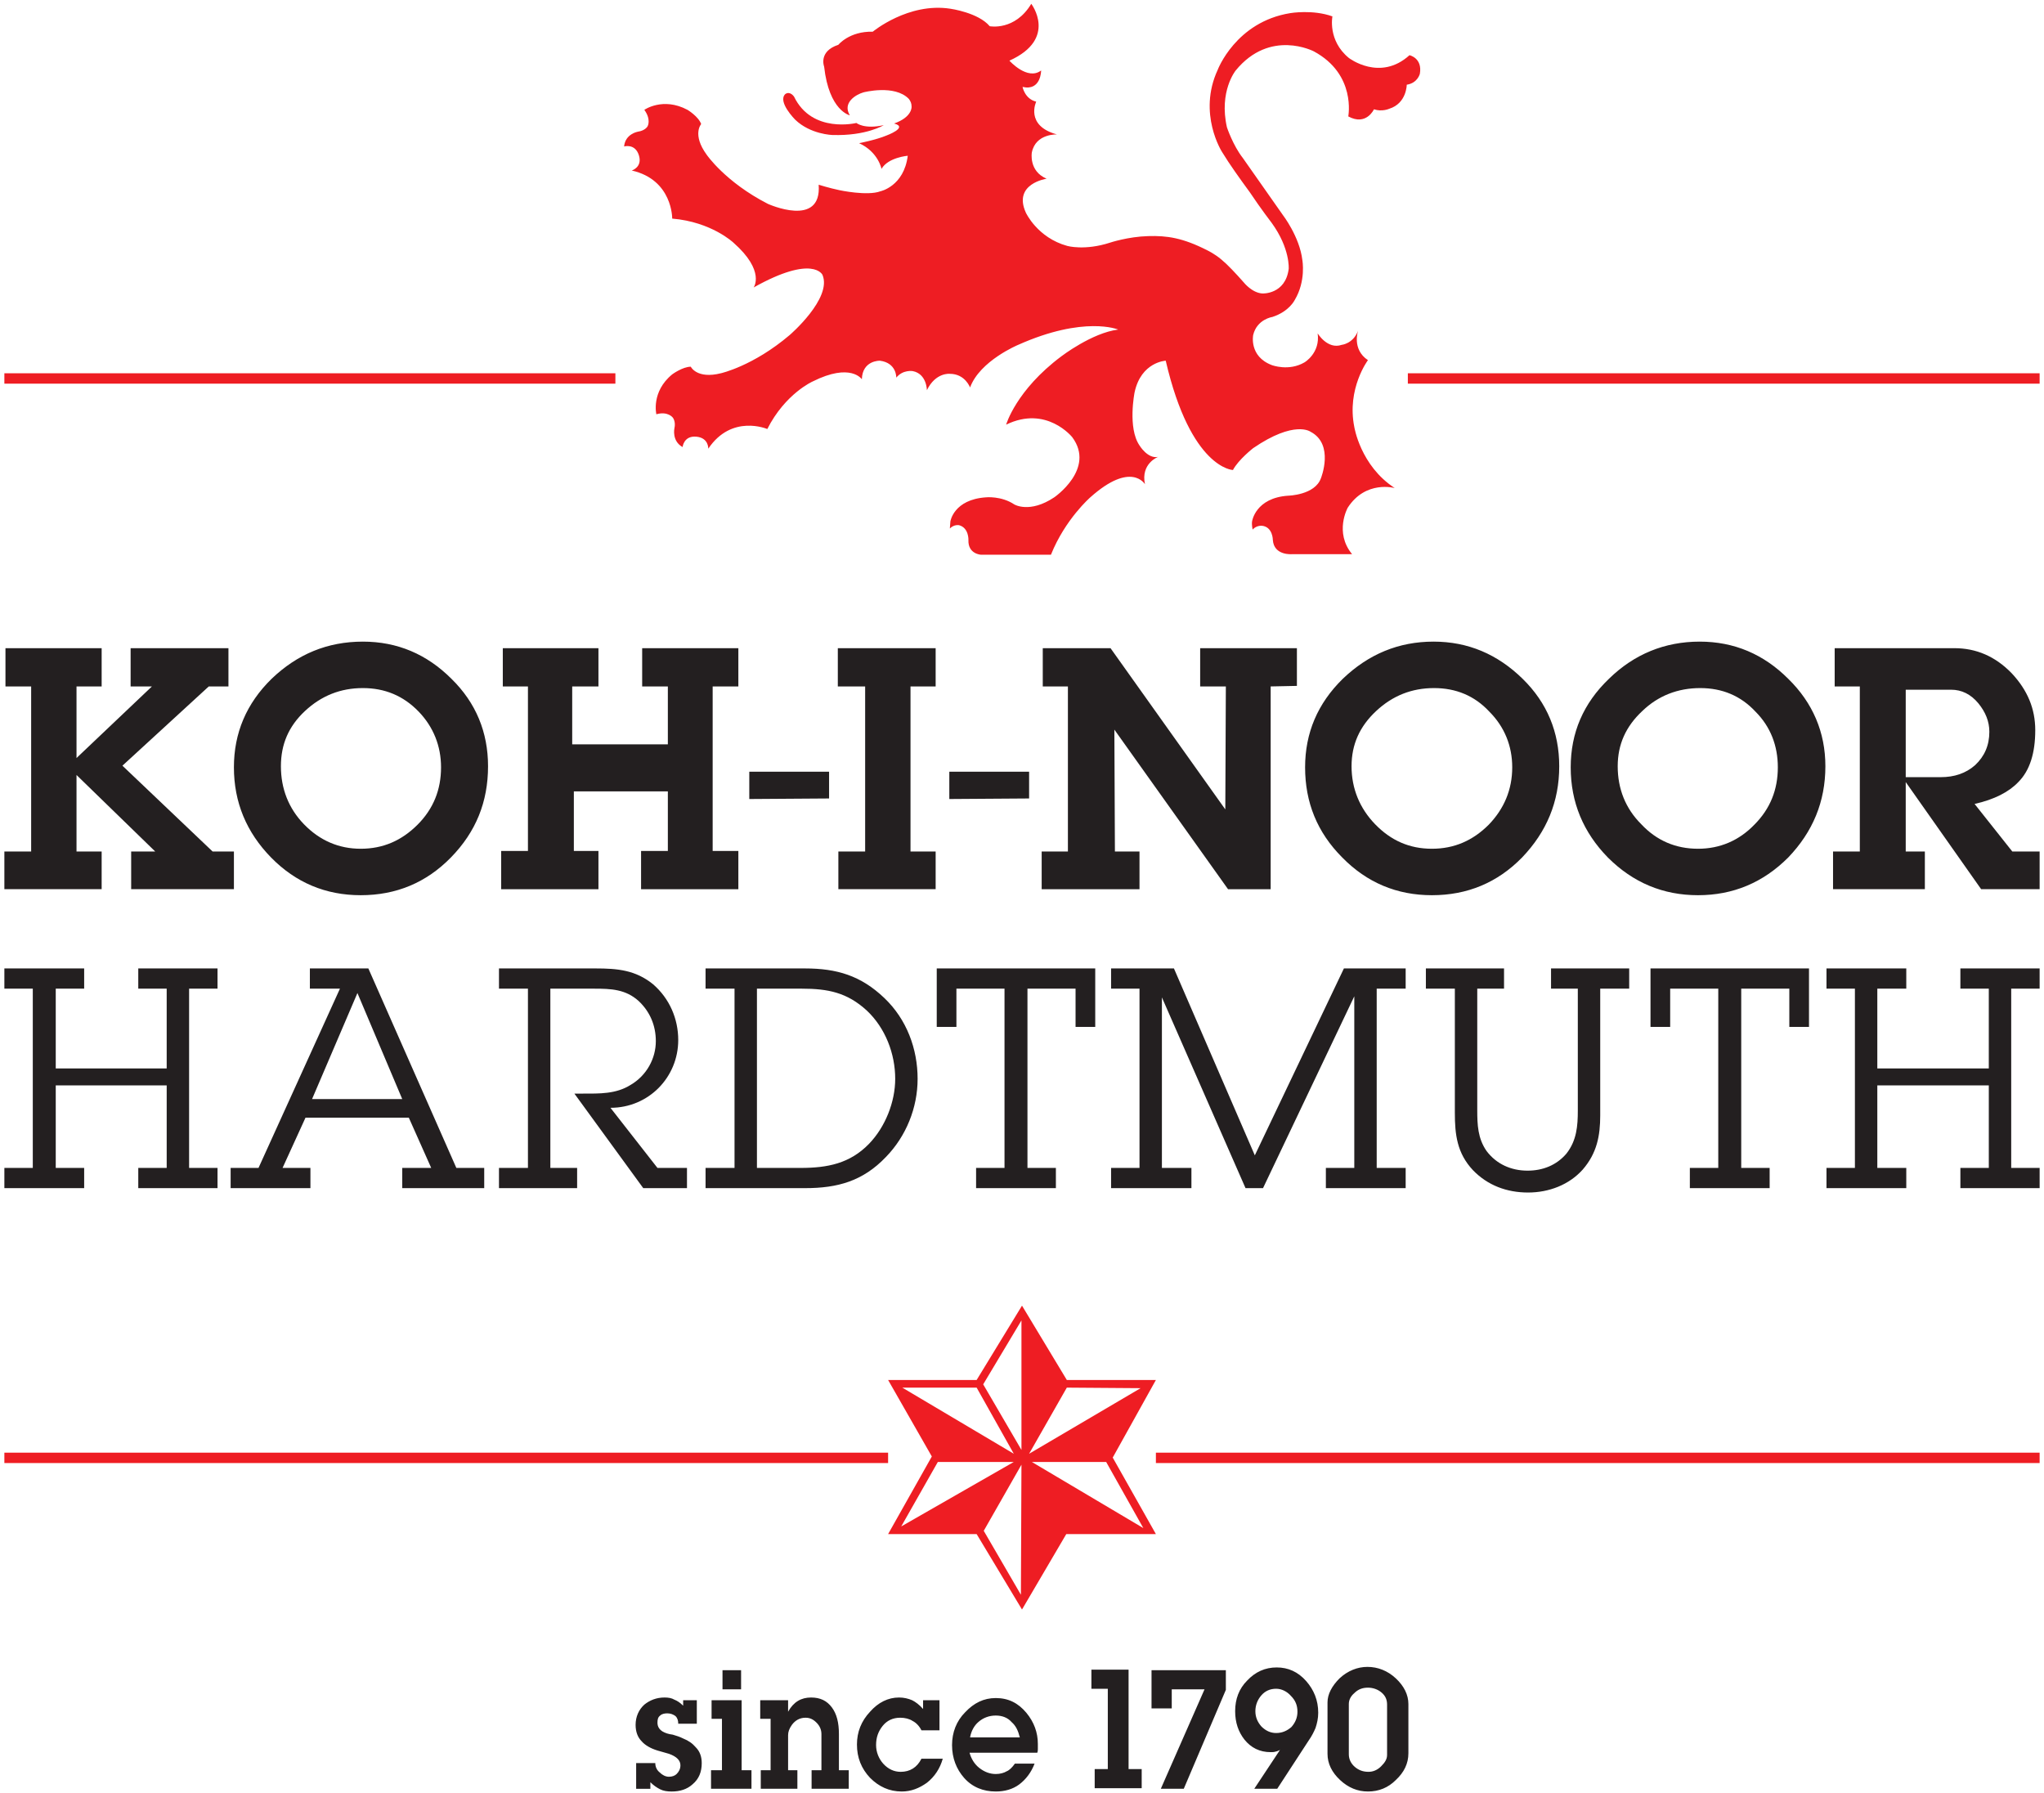 <svg width="374" height="328" fill="none" xmlns="http://www.w3.org/2000/svg"><path d="M30.5 195.5H10.2v-14.6h5.2v-3.7H.8v3.7H6v32.8H.8v3.7h14.6v-3.7h-5.2v-15.1h20.3v15.1h-5.2v3.7h14.5v-3.7h-5.2v-32.8h5.2v-3.7H25.3v3.7h5.2v14.6zm58.1 21.9v-3.7h-5.1l-16.1-36.5H56.7v3.7h5.5l-14.9 32.8h-5.1v3.7h14.6v-3.7h-5.1l4.2-9.2h18.9l4.1 9.2h-5.3v3.7h15zm-15-16.3H57.1l8.3-19.4 8.2 19.4zm52.1 12.6h-5.4l-8.6-11c7 0 12.4-5.6 12.4-12.4 0-3.9-1.6-7.6-4.6-10.2-3.2-2.6-6.5-2.9-10.5-2.9H91.3v3.7h5.3v32.8h-5.3v3.7h14.3v-3.7h-4.9v-32.8h8c3.1 0 5.8.1 8.2 2.3 2 1.9 3.1 4.4 3.1 7.3 0 3.2-1.7 6.3-4.6 8-2.7 1.7-5.7 1.6-8.8 1.6h-1.5l12.6 17.3h8v-3.7zm8.7 0h-5.3v3.7h18.2c6 0 10.6-1.3 14.8-5.7 3.7-3.8 5.8-9 5.8-14.3 0-5.5-2-10.9-6.1-14.8-4.3-4.1-8.7-5.4-14.5-5.4h-18.2v3.7h5.3v32.8zm4.1 0v-32.8h8.2c4.8 0 8.3.7 11.9 4 3.4 3.2 5.2 7.9 5.2 12.5 0 4.2-1.8 8.8-4.8 11.9-3.5 3.6-7.6 4.4-12.5 4.4h-8zm49.5-32.8h8.8v7h3.6v-10.7h-29v10.7h3.6v-7h8.8v32.8h-5.2v3.7h14.6v-3.7H188v-32.8zm24.6 1.6l15.3 34.9h3.2l16.7-35.1v31.4h-5.2v3.7h14.6v-3.7h-5.3v-32.8h5.3v-3.7h-11.3l-16.3 34.2-14.8-34.2h-11.5v3.7h5.2v32.8h-5.2v3.7H218v-3.7h-5.4v-31.2zm80.2-1.6h5.3v-3.7h-14.3v3.7h4.9v22.3c0 2.8-.2 5.5-2.1 7.9-1.8 2.1-4.3 3.1-7.1 3.1-3 0-5.7-1.2-7.5-3.6-1.6-2.3-1.7-4.8-1.7-7.5v-22.2h4.9v-3.7h-14.3v3.7h5.3v22.7c0 4 .4 7.4 3.3 10.5 2.7 2.8 6.2 4.1 10.1 4.1 3.8 0 7.5-1.4 10-4.2 2.6-3 3.2-6.2 3.2-9.9v-23.2zm25.8 0h8.8v7h3.6v-10.7h-29v10.7h3.6v-7h8.8v32.8h-5.2v3.7h14.6v-3.7h-5.2v-32.8zm45.3 14.6h-20.4v-14.6h5.3v-3.7h-14.6v3.7h5.2v32.8h-5.2v3.7h14.6v-3.7h-5.3v-15.1h20.4v15.1h-5.2v3.7h14.5v-3.7H368v-32.8h5.2v-3.7h-14.5v3.7h5.2v14.6z" fill="#231F20"/><path d="M190.5 12.9s0 3.8-3.4 3c0 0 .4 2.2 2.5 2.7 0 0-2.1 4.4 3.8 6 0 0-3.9-.2-4.6 3.3 0 0-.6 3.4 2.7 4.8 0 0-6.2.9-3.8 6.2 0 0 2.1 4.6 7.6 6.1 0 0 3.2.9 7.8-.6 0 0 3.3-1.1 7-1.2 3.4-.1 6.3.3 10.8 2.6 0 0 1.3.6 2.6 1.7 1.1.9 2.6 2.5 4.1 4.2 0 0 1.5 1.9 3.4 2 0 0 4.2.2 4.8-4.5 0 0 .3-3.7-3.1-8.4 0 0-2-2.6-4-5.6-1.9-2.6-3.7-5.1-5.1-7.4 0 0-4.5-7-.8-15 0 0 3.3-8.8 13.3-10.4 0 0 4.1-.7 7.7.6 0 0-.9 4.4 3 7.6 0 0 5.7 4.4 11.1-.5 0 0 2.4.5 1.9 3.4 0 0-.4 1.7-2.4 2 0 0 0 3.4-3.2 4.4 0 0-1.3.6-2.8.1 0 0-1.4 3.1-4.7 1.3 0 0 1.5-7.7-6.3-11.9 0 0-8-4.2-14.3 3.5 0 0-3.1 3.8-1.6 10.4 0 0 1.1 3.3 2.9 5.6l7.3 10.4s3.1 4 3.6 8.3c0 0 .7 3.8-1.4 7.3 0 0-1 2.1-4.1 3.1 0 0-2.8.4-3.5 3.3 0 0-.8 3.9 3.4 5.5 0 0 3.1 1.2 6-.5 0 0 2.9-1.7 2.4-5.3 0 0 1.8 3 4.4 2.1 0 0 2.1-.2 3-2.6 0 0-1.2 3.4 1.8 5.4 0 0-3.9 5.2-2.5 12.2 0 0 1.1 7.1 7.4 11.2 0 0-5.3-1.5-8.6 3.6 0 0-2.5 4.5.8 8.5h-11s-3.3.3-3.5-2.6c0 0 0-2.4-2-2.6 0 0-1-.1-1.7.7 0 0-.2-.9-.1-1.5 0 0 .6-4.3 6.6-4.7 0 0 4.9-.1 6-3.2 0 0 2.5-6.2-1.9-8.5 0 0-2.9-2.2-10.5 3 0 0-2.7 2.1-3.7 4 0 0-7.7-.2-12.3-20 0 0-4.5.2-5.7 5.8 0 0-1.3 6.5.9 9.7 0 0 1.5 2.5 3.4 2.1 0 0-3.2 1.2-2.4 5 0 0-2.5-4.3-10 2.4 0 0-4.6 4-7.2 10.5h-12.8s-2.4-.1-2.3-2.7c0 0 .1-2.2-1.7-2.7 0 0-.9-.2-1.7.6l.1-1.3s.6-4 6.5-4.4c0 0 2.8-.3 5.2 1.3 0 0 2.8 1.7 7.3-1.3 0 0 7.6-5.2 3.3-11 0 0-4.7-5.9-12.1-2.3 0 0 1.8-6.3 10.1-12.5 0 0 5.6-4.3 10.4-4.9 0 0-6.2-2.6-18.3 2.8 0 0-7 2.9-8.8 7.8 0 0-.9-2.5-3.7-2.5 0 0-2.6-.3-4.2 3 0 0 0-3-2.6-3.5 0 0-1.8-.3-3 1.2 0 0 .1-2.7-3-3.1 0 0-3.2-.1-3.3 3.4 0 0-2-3.1-9 .4 0 0-5 2.2-8.3 8.7 0 0-6.5-2.8-10.8 3.6 0 0 .1-2-2.2-2.2-2.3-.2-2.5 1.9-2.5 1.9-2-1.1-1.5-3.4-1.5-3.4.3-1.3-.3-2-.3-2s-.9-1.2-3-.6c0 0-1-4.1 2.9-7.3 0 0 1.9-1.4 3.4-1.4 0 0 1.1 2.3 5.5 1.2 0 0 5.9-1.3 12.6-7 0 0 7.8-6.7 6-11 0 0-1.7-3.8-12.6 2.3 0 0 2.2-3-3.7-8.2 0 0-4-3.8-11.2-4.4 0 0 .1-7.1-7.4-8.8 0 0 2-.6 1.3-2.8-.7-2.2-2.7-1.6-2.7-1.6.2-2.3 2.5-2.7 2.5-2.7 1.4-.2 1.8-1 1.8-1s.7-1.2-.6-3c0 0 3.4-2.4 7.9 0 0 0 2 1.2 2.5 2.6 0 0-1.7 1.9 1 5.6 0 0 3.4 5 11.2 9 0 0 9.9 4.5 9.3-3.5 0 0 1.9.6 3.8 1 0 0 5.1 1.1 7.5.2 0 0 4.3-.9 5-6.5 0 0-3.6.3-4.8 2.4 0 0-.6-3.1-4.1-4.7 0 0 3.1-.6 5-1.4 0 0 4.1-1.5 1.4-2.2 3.4-1.2 3.2-3.1 3.2-3.1 0-.6-.2-1-.5-1.4-2.6-2.7-8.3-1.2-8.3-1.2-1.4.4-3.9 1.9-2.5 4.2 0 0-3.8-.8-4.7-8.9 0 0-1.1-2.8 2.6-4 0 0 2-2.5 6.3-2.4 0 0 6.5-5.4 14.2-4.2 0 0 5.1.7 7.2 3.2 0 0 4.6.9 7.6-4.1 0 0 4.9 6.4-4 10.4 0 0 3.3 3.7 5.8 1.8z" fill="#EE1D23"/><path d="M161.7 22.9c-3.6.8-5-.4-5-.4s-8.1 2-11.4-4.8c0 0-.7-1.1-1.6-.5-1.5 1.4 1.8 4.7 1.8 4.7 2.8 2.7 6.8 2.8 6.8 2.8 6.2.2 9.4-1.8 9.4-1.8zm47.5 256.7l-20.4-12.1h13.6l6.8 12.1zm-14-25.7l13.5.1-20.4 12 6.9-12.1zm-8.3 11.4l-7-12 7-11.7v23.7zm-.1 26.5l-6.8-11.7 6.9-12.1-.1 23.8zm-21.9-12.5l6.7-11.8h13.9l-20.6 11.8zm.2-25.4h13.6l6.8 12.1-20.4-12.1zm46.4-1.4h-16.3l-8.2-13.6-8.3 13.6h-16.2l8 14-8 14.2h16.2l8.3 13.8 8.1-13.8h16.4l-7.9-14 7.9-14.2z" fill="#EE1D23"/><path d="M128.4 322.6c0 1.6-.5 2.9-1.7 3.9-1 .9-2.3 1.3-3.8 1.3-.8 0-1.5-.1-2.1-.4-.6-.3-1.2-.7-1.8-1.3v1.2h-2.6v-4.7h3.5c0 .7.3 1.3.8 1.7.5.5 1.1.8 1.7.8.6 0 1.1-.2 1.4-.5.4-.4.7-.9.7-1.6 0-.9-.7-1.6-2.1-2.1l-2.1-.6c-1.3-.4-2.3-1-2.9-1.7-.7-.7-1.1-1.7-1.1-3 0-1.5.6-2.8 1.6-3.7 1-.8 2.2-1.3 3.7-1.3.7 0 1.3.1 1.8.4.5.2 1 .5 1.6 1.1v-1h2.5v4.3h-3.4c0-.5-.1-1-.5-1.4-.4-.3-.9-.5-1.5-.5-.5 0-1 .1-1.3.4-.4.3-.5.7-.5 1.3 0 .7.3 1.2.9 1.6.5.3 1.1.5 1.9.6.7.2 1.3.4 1.9.7 1 .4 1.7.9 2.3 1.6.8.8 1.1 1.8 1.1 2.9zm3.8-13.5h3.4v-3.5h-3.4v3.5zm-2 2v3.4h1.9v9.4h-2v3.4h7.4v-3.4h-1.8v-12.8h-5.5zm25.1 16.2h-6.8v-3.4h1.8v-6.6c0-.8-.3-1.5-.9-2.1-.6-.6-1.2-.9-2-.9-1.1 0-1.9.5-2.5 1.3-.5.7-.7 1.3-.7 1.9v6.4h1.7v3.4h-6.7v-3.4h1.8v-9.4h-1.9v-3.4h5.1v2.1c1-1.8 2.4-2.6 4.2-2.6 1.7 0 2.9.6 3.8 1.8.9 1.2 1.3 2.8 1.3 4.9v6.6h1.8v3.4zm17.2-5.5c-.5 1.8-1.5 3.3-2.9 4.4-1.4 1-2.9 1.6-4.6 1.6-2.3 0-4.2-.9-5.8-2.5-1.6-1.7-2.4-3.7-2.4-6.1 0-2.3.8-4.3 2.4-6 1.5-1.7 3.3-2.6 5.3-2.6.9 0 1.7.2 2.4.5.6.3 1.3.8 2 1.6v-1.6h3v5.5h-3.3c-.4-.8-1-1.4-1.6-1.7-.6-.4-1.4-.6-2.3-.6-1.3 0-2.4.5-3.2 1.5-.8 1-1.2 2.1-1.2 3.5 0 1.3.5 2.5 1.3 3.4.9 1 2 1.5 3.2 1.5 1.7 0 3-.8 3.8-2.4h3.9zm14.1-3.9c-.3-1.2-.7-2.1-1.5-2.8-.7-.8-1.7-1.2-2.9-1.2s-2.3.4-3.2 1.2c-.7.6-1.3 1.6-1.5 2.8h9.1zm3.3 1.2v.9c0 .2 0 .4-.1.7h-12.4c.3 1.1.9 2.1 1.8 2.8.9.7 1.9 1.1 3 1.1.8 0 1.5-.2 2-.5.5-.2 1-.7 1.5-1.4h3.6c-.6 1.6-1.6 2.9-2.8 3.8-1.2.9-2.7 1.3-4.3 1.3-2.3 0-4.3-.8-5.8-2.5-1.4-1.6-2.2-3.6-2.2-6 0-2.3.8-4.4 2.4-6 1.6-1.7 3.4-2.6 5.6-2.6 2.3 0 4.1.9 5.6 2.7 1.4 1.7 2.1 3.6 2.1 5.7zm9.8-13.6v3.5h3v14.7h-2.4v3.5h8.6v-3.5h-2.4v-18.2h-6.8zm11 .1v7h3.7v-3.5h6l-8 18.2h4.2l7.7-18.1v-3.6h-13.6zm26.7 7.6c0-1.2-.4-2.1-1.2-2.9-.7-.8-1.7-1.3-2.7-1.3-1.1 0-2 .4-2.7 1.2-.7.8-1.1 1.8-1.1 2.9 0 1.1.4 2 1.1 2.8.8.8 1.7 1.2 2.7 1.2 1.1 0 2-.4 2.8-1.1.7-.8 1.1-1.7 1.1-2.8zm3.8.2c0 1-.2 1.9-.5 2.8-.3.7-.7 1.5-1.2 2.2l-5.8 8.9h-4.2l4.7-7.1c-.4.2-.7.3-.8.3-.3.1-.6.1-.9.1-2 0-3.6-.8-4.8-2.3-1.1-1.4-1.7-3.1-1.7-5.2 0-2.2.7-4.1 2.2-5.6 1.5-1.6 3.3-2.4 5.4-2.4 2.1 0 3.9.8 5.4 2.5 1.4 1.6 2.2 3.5 2.2 5.8zm12.6 7.7v-9.2c0-.9-.3-1.6-1-2.2-.7-.6-1.6-.9-2.5-.9-1 0-1.8.3-2.5 1-.7.6-1 1.3-1 2v9.2c0 .9.4 1.7 1.1 2.3.7.6 1.5.9 2.5.9.8 0 1.6-.3 2.3-1 .7-.7 1.1-1.3 1.1-2.1zm3.9-.3c0 1.9-.8 3.5-2.3 4.9-1.4 1.4-3.1 2.1-5.1 2.1-1.9 0-3.6-.7-5.1-2.1-1.5-1.4-2.3-3-2.3-4.8v-9.4c0-1.5.8-3 2.2-4.4 1.5-1.4 3.3-2.1 5.1-2.1 1.9 0 3.7.7 5.2 2.1 1.5 1.4 2.3 3 2.3 4.7v9z" fill="#231F20"/><path d="M.8 267.7h161.7v-1.9H.8v1.9zm210.7 0h161.7v-1.9H211.5v1.9zM.8 70.2h111.8v-1.9H.8v1.9z" fill="#EE1D23"/><path d="M151.7 141.2h-14.6v5l14.6-.1v-4.9zM42.8 155.8h-3.9l-16.5-15.7 15.8-14.5h3.6v-7H23.9v7h3.9L14 138.7v-13.1h4.6v-7H1v7h4.7v30.2H.8v6.9h17.8v-6.9H14v-14l14.4 14H24v6.9h18.8v-6.9zm39.8-31.6c-4.5-4.5-9.9-6.8-16.2-6.8-6.5 0-12 2.3-16.7 6.8-4.6 4.5-6.9 9.9-6.9 16.2 0 6.4 2.3 11.9 6.8 16.5s10 6.9 16.4 6.9c6.5 0 12-2.3 16.5-6.9 4.6-4.7 6.8-10.2 6.8-16.7 0-6.2-2.2-11.6-6.7-16zm-6.2 26.7c-2.9 2.9-6.3 4.4-10.4 4.4-4 0-7.5-1.5-10.4-4.5-2.8-2.9-4.2-6.5-4.2-10.6 0-4 1.4-7.3 4.4-10.1 3-2.8 6.5-4.2 10.6-4.2 4 0 7.4 1.4 10.2 4.3 2.7 2.8 4.1 6.3 4.1 10.2 0 4.1-1.4 7.6-4.3 10.5zm58.7 4.8h-4.7v-30.1h4.7v-7h-17.6v7h4.7v10.6h-17.5v-10.6h4.8v-7H92v7h4.6v30.1h-4.9v7h17.8v-7H105v-10.9h17.2v10.9h-4.9v7h17.8v-7zm36.1.1h-4.6v-30.2h4.6v-7h-17.9v7h5v30.2h-4.9v6.9h17.8v-6.9zm66.1-37.2h-17.7v7h4.7l-.1 22.5-21-29.5h-12.4v7h4.6v30.2h-4.8v6.9h17.9v-6.9H204l-.1-22.3 20.8 29.2h7.8v-37.1l4.8-.1v-6.9zm41.3 5.6c-4.6-4.5-10-6.8-16.3-6.8-6.4 0-11.9 2.3-16.6 6.8-4.6 4.5-6.9 9.9-6.9 16.2 0 6.4 2.2 11.9 6.8 16.5 4.5 4.6 10 6.9 16.4 6.9 6.5 0 12-2.3 16.5-6.9 4.5-4.7 6.8-10.2 6.8-16.7 0-6.2-2.2-11.6-6.7-16zm-6.2 26.7c-2.9 2.9-6.3 4.4-10.4 4.4-4.1 0-7.5-1.5-10.4-4.5-2.8-2.9-4.3-6.5-4.3-10.6 0-4 1.5-7.3 4.5-10.1s6.5-4.2 10.6-4.2c4 0 7.4 1.4 10.1 4.3 2.8 2.8 4.2 6.3 4.2 10.2 0 4.1-1.5 7.6-4.3 10.5zm54.8-26.7c-4.5-4.5-9.9-6.8-16.2-6.8-6.4 0-12 2.3-16.6 6.8-4.7 4.5-7 9.9-7 16.2 0 6.4 2.3 11.9 6.8 16.5 4.6 4.6 10.1 6.9 16.5 6.9s11.9-2.3 16.5-6.9c4.5-4.7 6.8-10.2 6.8-16.7 0-6.2-2.3-11.6-6.8-16zm-6.2 26.7c-2.8 2.9-6.3 4.4-10.3 4.4-4.1 0-7.6-1.5-10.4-4.5-2.9-2.9-4.3-6.5-4.3-10.6 0-4 1.5-7.3 4.5-10.1 2.9-2.8 6.5-4.2 10.6-4.2 4 0 7.4 1.4 10.1 4.3 2.8 2.8 4.1 6.3 4.1 10.2 0 4.1-1.4 7.6-4.3 10.5zm52.2 4.9h-5l-6.9-8.7c3.6-.8 6.3-2.2 8-4 2.1-2.1 3.1-5.3 3.1-9.5 0-3.9-1.4-7.3-4.3-10.4-3-3.1-6.5-4.6-10.5-4.6h-21.9v7h4.6v30.2h-4.9v6.9h16.8v-6.9h-3.5v-12.7l13.8 19.6h10.7v-6.9zM361.4 140c-1.7 1.5-3.8 2.2-6.3 2.2h-6.4v-16h8.3c1.9 0 3.6.8 5 2.5 1.3 1.6 2 3.3 2 5.2 0 2.5-.9 4.5-2.6 6.1zm-173.1 1.2h-14.6v5l14.6-.1v-4.9z" fill="#231F20"/><path d="M257.6 70.2h115.6v-1.9H257.6v1.9z" fill="#EE1D23"/></svg>